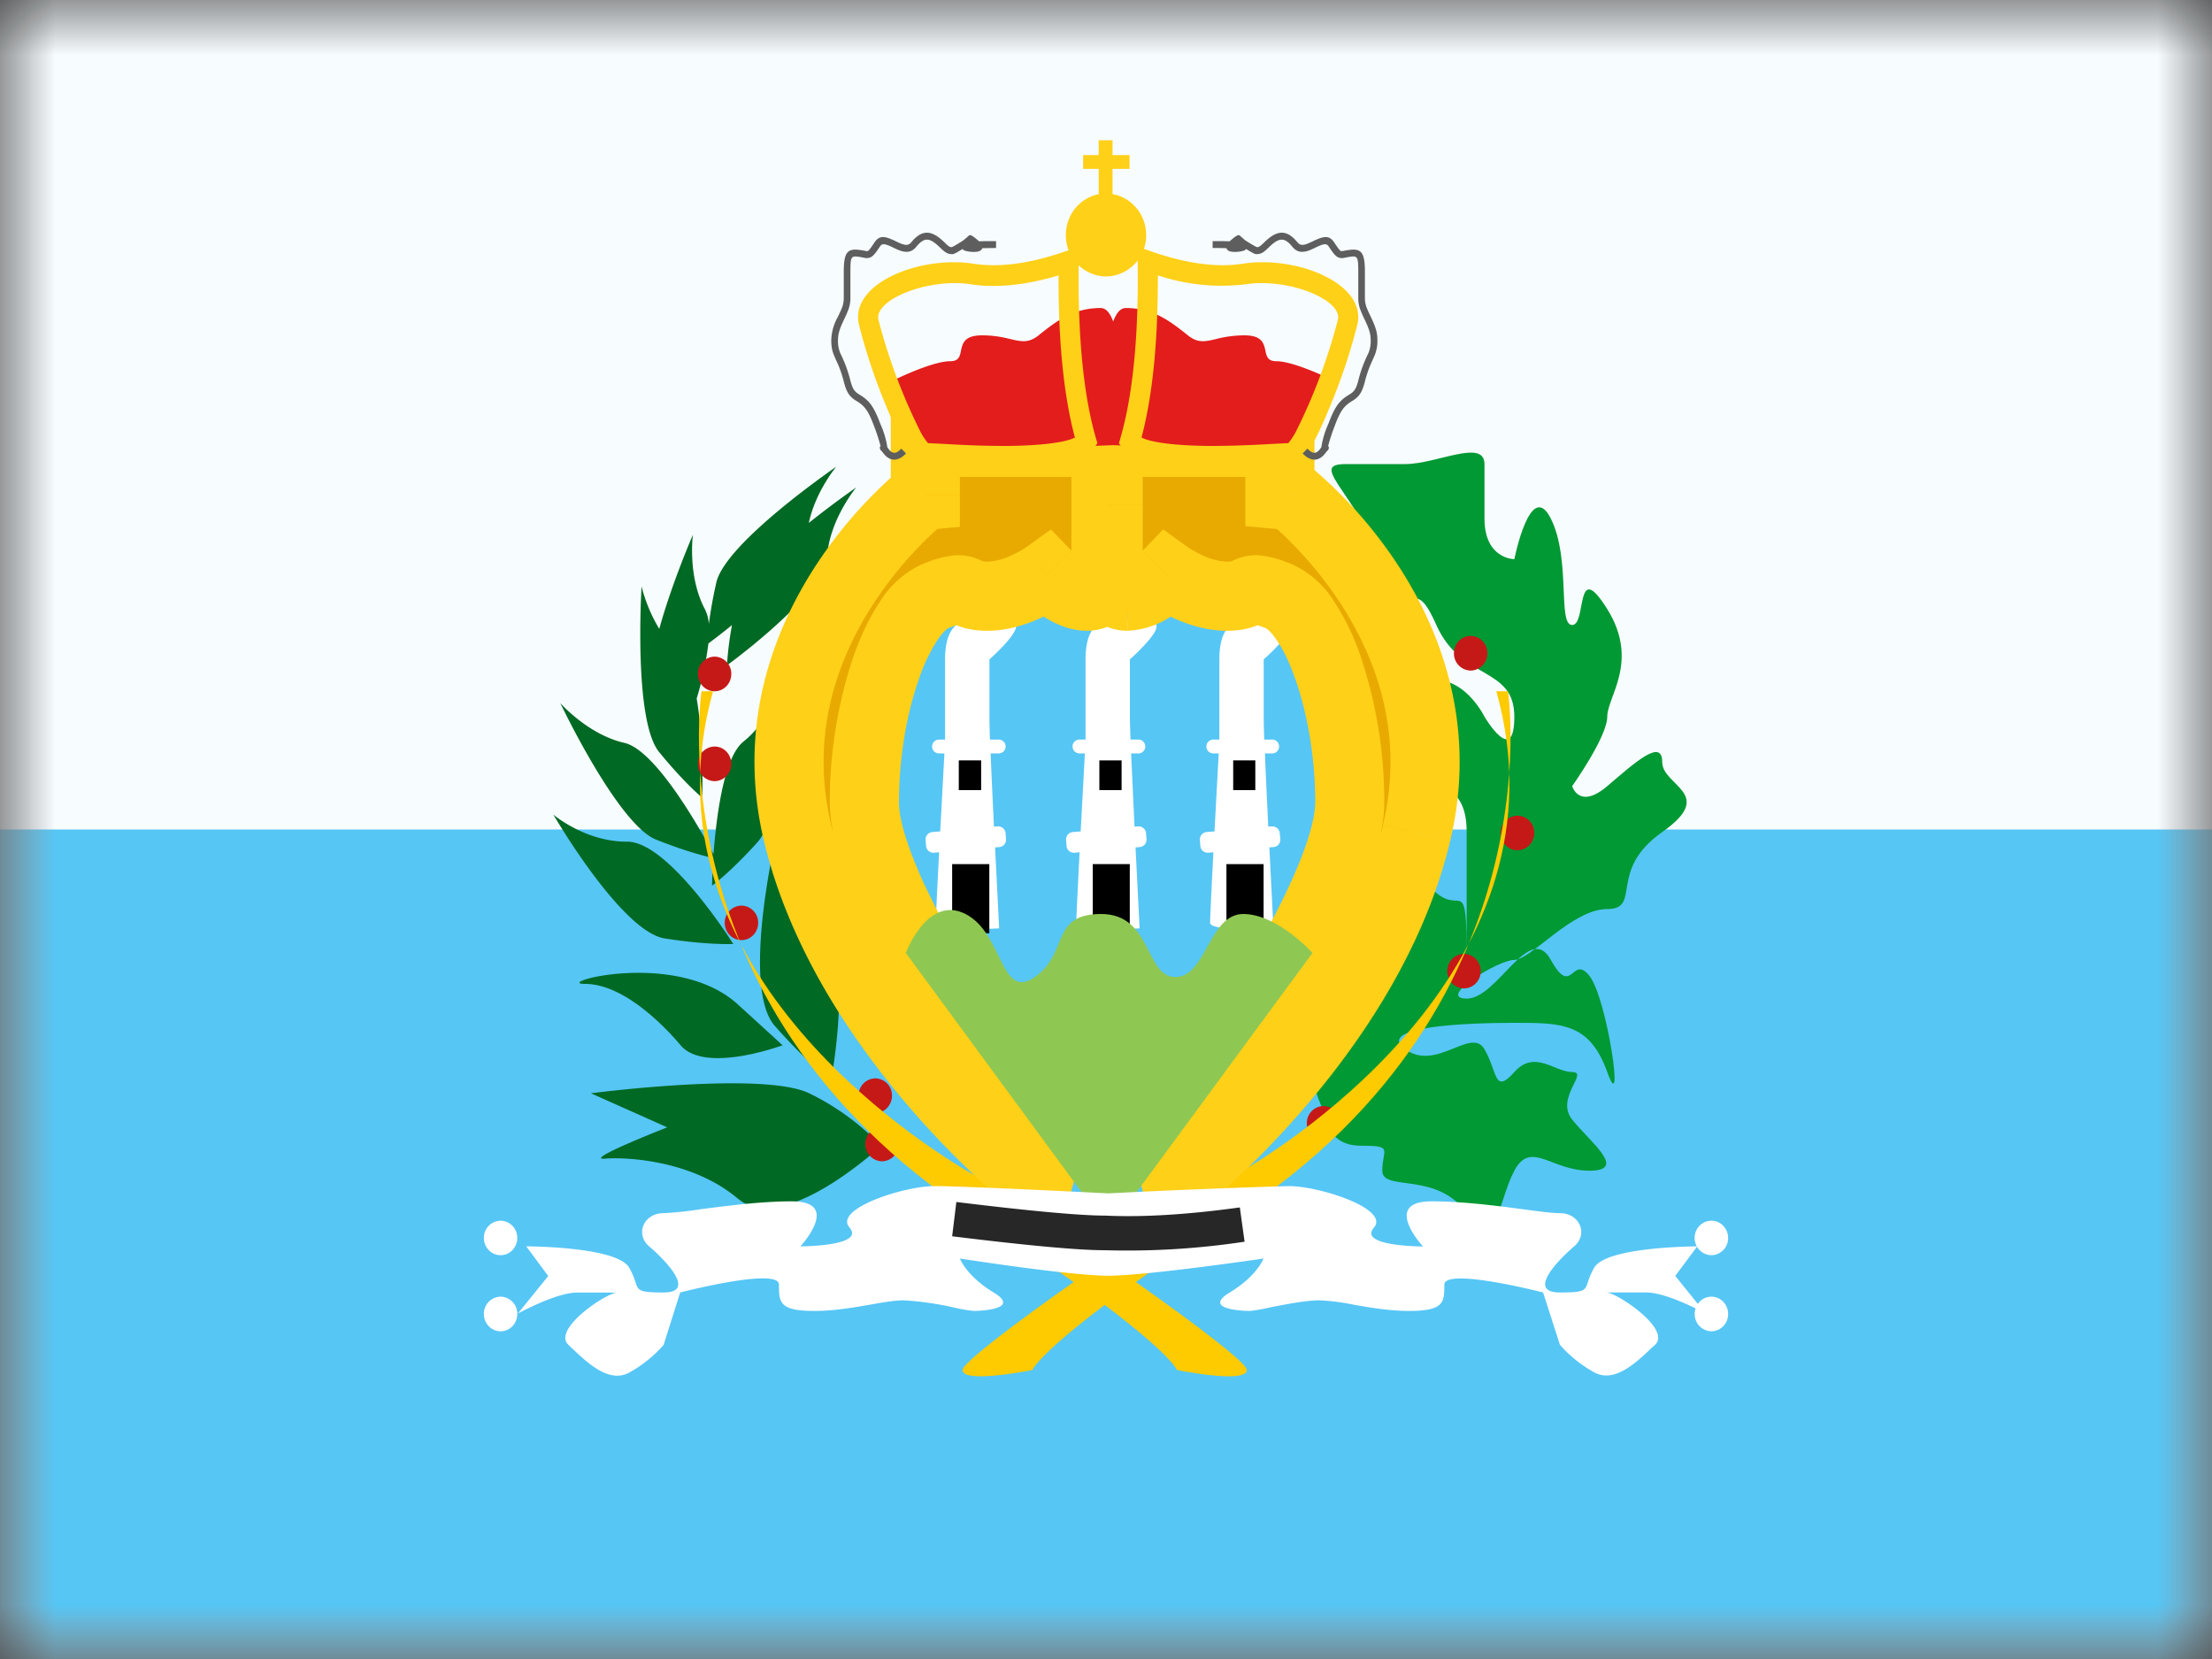 <svg xmlns="http://www.w3.org/2000/svg" width="20" height="15" fill="none"><rect width="100%" height="100%" fill="#333333" stroke="none"/><mask id="flags_sm_a" width="20" height="15" x="0" y="0" maskUnits="userSpaceOnUse"><path fill="#fff" d="M0 0h20v15H0z"/></mask><g mask="url(#flags_sm_a)"><path fill="#F7FCFF" fill-rule="evenodd" d="M0 0v15h20V0H0z" clip-rule="evenodd"/><mask id="flags_sm_b" width="20" height="15" x="0" y="0" maskUnits="userSpaceOnUse"><path fill="#fff" fill-rule="evenodd" d="M0 0v15h20V0H0z" clip-rule="evenodd"/></mask><g mask="url(#flags_sm_b)"><path fill="#56C6F5" fill-rule="evenodd" d="M0 7.5V15h20V7.5H0z" clip-rule="evenodd"/><path fill="#006923" fill-rule="evenodd" d="M6.409 5.643a.35.35 0 0 0-.035-.134c-.16-.3-.109-.674-.109-.674s-.191.439-.304.851c-.118-.192-.16-.384-.16-.384s-.076 1.21.158 1.497c.234.287.39.413.39.413s.018-.502-.05-.896a2.94 2.94 0 0 0 .106-.498 5.96 5.96 0 0 0 .213-.166c-.042.235-.044.363-.044.363s.881-.64.904-.979c.022-.339.264-.629.264-.629s-.2.138-.429.321c.06-.284.248-.508.248-.508s-1.001.685-1.084 1.046a4.093 4.093 0 0 0-.068.377zm.043 2.081c-.096-.181-.514-.94-.806-1.007-.33-.075-.58-.36-.58-.36s.52 1.096.865 1.234c.276.11.457.154.518.167-.01.148-.011.25-.011.25s.162-.117.41-.392c.25-.274.236-1.487.236-1.487s-.098.365-.363.577c-.178.143-.244.68-.27 1.018zM5.67 7.61c.378-.003.96.925.96.925s-.226.012-.62-.05c-.393-.062-1.007-1.12-1.007-1.12s.288.247.667.245zm1.844 2.16s.224-1.182-.113-1.458a1.198 1.198 0 0 1-.396-.687s-.3 1.311 0 1.65c.299.34.509.495.509.495zm-1.36-.319c.22.261.921 0 .921 0s.155.14-.402-.368c-.556-.508-1.688-.187-1.383-.187.305 0 .643.294.864.555zm.52 1.388c.407.345 1.29-.476 1.29-.476s-.228-.275-.648-.478c-.421-.203-1.973 0-1.973 0l.69.308s-.768.3-.564.283c.204-.016.796.017 1.204.363z" clip-rule="evenodd"/><path fill="#093" fill-rule="evenodd" d="M12.008 10.123s-.35-.59 0-.875c.351-.285.49-.095.49-.423 0-.327.036-.23.208-.392.172-.163.05-.558.281-.36.231.197.274-.181.274.605V7.523c0-.442-.274-.337-.274-.633 0-.297-.274-.74 0-.74s.435.33.435.33.27.459.27 0-.48-.322-.705-.829c-.225-.506-.19.057-.489-.595-.3-.653-.656-.86-.328-.86h.536c.281 0 .716-.233.716 0v.493c0 .367.27.367.27.367s.146-.733.33-.367c.184.367.058.962.193.962.134 0 .023-.615.317-.144.294.472 0 .791 0 .973 0 .182-.317.628-.317.628s.062.217.317 0c.255-.218.497-.436.497-.218s.497.285 0 .633c-.497.348-.18.696-.497.696s-.69.46-.84.46c-.15 0-.711.35-.43.35.28 0 .566-.702.76-.35.193.35.19-.058.35.146.16.205.32 1.313.16.868-.16-.445-.41-.445-.84-.445s-1.267.032-.986.239c.281.206.597-.207.716 0 .12.206.085.413.27.206.184-.206.366 0 .523 0 .157 0-.157.231 0 .43.157.198.508.462.157.462-.35 0-.53-.28-.68 0-.15.28-.157.767-.43.384-.275-.384-.764-.19-.764-.384s.107-.226-.191-.226c-.299 0-.299-.236-.299-.236z" clip-rule="evenodd"/><path fill="#C51918" fill-rule="evenodd" d="M13.448 5.906a.154.154 0 0 1-.152.157.154.154 0 0 1-.15-.157c0-.086.067-.156.15-.156.084 0 .152.07.152.156zm-6.986.344c.083 0 .15-.07.15-.156a.154.154 0 0 0-.15-.157.154.154 0 0 0-.152.157c0 .086.068.156.152.156zm.15.656a.154.154 0 0 1-.15.157.154.154 0 0 1-.152-.157c0-.086.068-.156.152-.156.083 0 .15.07.15.156zM6.705 8.5c.083 0 .15-.07.15-.156a.154.154 0 0 0-.15-.156.154.154 0 0 0-.152.156c0 .086.068.156.152.156zm1.21 1.563c.083 0 .15-.07.15-.157a.154.154 0 0 0-.15-.156.154.154 0 0 0-.152.156c0 .087.068.156.151.156zm5.806-2.376c.083 0 .151-.07.151-.156a.154.154 0 0 0-.151-.156.154.154 0 0 0-.152.156c0 .087.068.157.152.157zm-.333 1.094a.154.154 0 0 1-.151.156.154.154 0 0 1-.151-.156c0-.086.067-.156.15-.156.084 0 .152.07.152.156zm-1.421 1.531c.083 0 .15-.07.15-.156a.154.154 0 0 0-.15-.156.154.154 0 0 0-.151.156c0 .086.067.156.15.156zm-3.841.032a.154.154 0 0 1-.151.156.154.154 0 0 1-.151-.156c0-.086.067-.156.15-.156.084 0 .152.07.152.156z" clip-rule="evenodd"/><path fill="#FECA00" fill-rule="evenodd" d="M11.274 12.387c0-.128-1.938-1.463-2.458-1.758-.52-.294-3.06-1.915-2.369-4.379h-.104S5.875 9.285 9.1 11.172c1.468.985 1.541 1.215 1.541 1.215s.633.128.633 0z" clip-rule="evenodd"/><path fill="#FECA00" fill-rule="evenodd" d="M8.703 12.387c0-.128 1.938-1.463 2.458-1.758.52-.294 3.06-1.915 2.368-4.379h.105s.468 3.035-2.757 4.922c-1.469.985-1.542 1.215-1.542 1.215s-.632.128-.632 0z" clip-rule="evenodd"/><path fill="#56C6F5" fill-rule="evenodd" d="M10.03 10.553c1.353 0 2.45-1.75 2.45-3.46 0-1.708-1.097-2.593-2.45-2.593-1.353 0-2.45.885-2.45 2.594 0 1.708 1.097 3.46 2.45 3.46z" clip-rule="evenodd"/><path fill="#fff" fill-rule="evenodd" d="M8.946 5.962s.377-.333.188-.333a.868.868 0 0 1-.129-.015c-.2-.032-.46-.074-.46.348v.725H8.49a.062.062 0 1 0 0 .125h.049l-.038.705-.071.006a.067.067 0 0 0-.061.073l.004.053a.067.067 0 0 0 .073.061l.045-.004c-.017.321-.03.602-.03.637 0 .084.573.051.573.051l-.037-.732.038-.003a.067.067 0 0 0 .061-.073l-.004-.053a.067.067 0 0 0-.073-.061l-.032.002c-.011-.235-.023-.475-.03-.662h.073a.062.062 0 1 0 0-.125h-.079a6.52 6.52 0 0 1-.005-.198v-.527z" clip-rule="evenodd"/><path fill="#000" fill-rule="evenodd" d="M8.67 6.875h.201v.269h-.202v-.269zm-.061.938h.336v.625h-.336v-.626z" clip-rule="evenodd"/><path fill="#fff" fill-rule="evenodd" d="M10.216 5.962s.377-.333.189-.333a.851.851 0 0 1-.13-.015c-.2-.032-.46-.074-.46.348v.725H9.76a.062.062 0 1 0 0 .125h.049l-.038.705-.071.006a.067.067 0 0 0-.061.073l.004.053a.067.067 0 0 0 .073.061l.045-.004c-.016.321-.03.602-.03.637 0 .084.573.051.573.051l-.037-.732.038-.003a.067.067 0 0 0 .061-.073l-.004-.053a.067.067 0 0 0-.073-.061l-.031.002-.031-.662h.073a.063.063 0 0 0 0-.125h-.078a6.476 6.476 0 0 1-.006-.198v-.527z" clip-rule="evenodd"/><path fill="#000" fill-rule="evenodd" d="M9.94 6.875h.201v.269H9.94v-.269zm-.061.938h.336v.625H9.88v-.626z" clip-rule="evenodd"/><path fill="#fff" fill-rule="evenodd" d="M11.426 5.962s.377-.333.188-.333a.868.868 0 0 1-.129-.015c-.2-.032-.46-.074-.46.348v.725h-.055a.062.062 0 1 0 0 .125h.049l-.038.705-.072.006a.067.067 0 0 0-.06.073l.004.053a.067.067 0 0 0 .073.061l.045-.004c-.017.321-.03.602-.03.637 0 .084.573.051.573.051l-.037-.732.038-.003a.067.067 0 0 0 .061-.073l-.005-.053a.067.067 0 0 0-.072-.061l-.032.002c-.011-.235-.023-.475-.03-.662h.073a.063.063 0 0 0 0-.125h-.079a6.476 6.476 0 0 1-.005-.198v-.527z" clip-rule="evenodd"/><path fill="#000" fill-rule="evenodd" d="M11.15 6.875h.2v.269h-.2v-.269zm-.061.938h.336v.625h-.336v-.626z" clip-rule="evenodd"/><path fill="#E8AA00" fill-rule="evenodd" d="M11.573 4H8.367v.479l-.022.001S6.775 5.7 7.211 7.53c.436 1.827 2.167 3.183 2.167 3.183l.087-.315s-1.65-2.244-1.65-3.14c0-.896.312-1.738.641-1.868.199-.08.233-.063.287-.038.036.017.08.038.187.038.267 0 .535-.192.535-.192s.187.192.36.192c.172 0 .175-.192.175-.192v-.636h.02v.636s.002.192.175.192.359-.192.359-.192.268.192.535.192a.37.37 0 0 0 .187-.038c.055-.025.089-.041.287.038.33.13.64.972.64 1.868 0 .896-1.65 3.14-1.65 3.14l.088.315s1.732-1.356 2.167-3.184c.436-1.828-1.134-3.049-1.134-3.049l-.101-.009V4z" clip-rule="evenodd"/><path fill="#FFD018" d="M8.367 4v-.313h-.313V4h.313zm3.206 0h.312v-.313h-.312V4zm-3.206.479.028.31.284-.025V4.48h-.312zm-.022.001-.027-.31-.092.007-.072.057.191.246zM7.211 7.53l.304-.073-.304.072zm2.167 3.183-.193.246.37.29.124-.453-.301-.083zm.087-.315.301.083.04-.146-.089-.123-.252.186zM8.456 5.39l.116.29-.116-.29zm.287-.038.132-.283-.132.283zm.722-.154.224-.218-.187-.193-.219.157.182.254zm.535 0 .312.004v-.004H10zm0-.636V4.25h-.313v.313H10zm.02 0h.312V4.25h-.313v.313zm0 .636h-.313v.004l.312-.004zm.534 0 .182-.254-.219-.157-.187.193.224.218zm.722.154-.132-.283.132.283zm.287.038-.115.29.115-.29zm-1.01 5.008-.25-.185-.09.122.04.146.3-.083zm.088.315-.301.084.125.451.369-.289-.193-.246zm2.167-3.184.304.073-.304-.073zM11.674 4.48l.192-.246-.073-.057-.091-.008-.028.311zm-.101-.009h-.313v.286l.285.026.028-.312zm-3.206-.159h3.206v-.625H8.367v.626zm.312.167V4h-.625v.479h.625zm-.306.313.022-.002-.056-.623-.021.002.055.623zm-.858 2.665c-.193-.807.054-1.483.364-1.97a3.474 3.474 0 0 1 .648-.751l.01-.008v-.001l-.192-.247-.192-.246-.002.002-.005.004a1.475 1.475 0 0 0-.073.062 4.1 4.1 0 0 0-.722.85c-.368.58-.688 1.428-.444 2.45l.608-.145zm1.863 3.256.193-.246-.003-.002-.013-.01a5.953 5.953 0 0 1-.243-.212 7.677 7.677 0 0 1-.617-.64c-.472-.55-.979-1.301-1.18-2.146l-.608.145c.234.983.811 1.823 1.314 2.408a8.29 8.29 0 0 0 .94.93l.017.014.005.003.001.002h.001l.193-.246zm-.214-.399-.087.316.602.166.087-.315-.602-.167zM7.503 7.258c0 .298.13.66.286 1 .162.352.376.728.585 1.07a20.018 20.018 0 0 0 .82 1.228l.014.02.004.005.001.001.252-.184.252-.185v-.002c-.002 0-.003-.002-.004-.004l-.013-.018a12.722 12.722 0 0 1-.235-.333A19.373 19.373 0 0 1 8.907 9a10.009 10.009 0 0 1-.55-1.005c-.153-.333-.229-.587-.229-.738h-.625zM8.341 5.1a.876.876 0 0 0-.382.336c-.095.14-.176.312-.242.498a4.107 4.107 0 0 0-.214 1.325h.625c0-.415.072-.814.18-1.118a1.57 1.57 0 0 1 .168-.354c.06-.089.098-.107.096-.106L8.34 5.1zm.534-.03c-.037-.017-.12-.057-.242-.049a.998.998 0 0 0-.292.08l.23.58a1.04 1.04 0 0 1 .092-.033l.012-.003a.148.148 0 0 1-.055-.006.152.152 0 0 1-.017-.006l.008.003.264-.566zm.055.008a.314.314 0 0 1-.044-.003h.001l-.012-.005-.264.566c.02.01.063.03.122.045a.797.797 0 0 0 .197.022v-.625zm.535.121a65.861 65.861 0 0 1-.181-.254.013.013 0 0 1 0-.001.409.409 0 0 1-.028.019 1.016 1.016 0 0 1-.093.05.587.587 0 0 1-.233.065v.625c.201 0 .384-.07.502-.126a1.643 1.643 0 0 0 .212-.122l.002-.001-.18-.255zm.36-.12c.012 0 .011.002-.006-.005a.62.62 0 0 1-.128-.091l-.003-.003h.001v.001l-.224.218-.224.218h.001l.001.002a.842.842 0 0 0 .046.043c.027.024.065.056.111.089.08.055.237.152.424.152v-.625zm.175.12-.313-.004v-.002a.102.102 0 0 1 .001-.014s.001-.006.006-.016a.146.146 0 0 1 .046-.055.15.15 0 0 1 .084-.03v.625a.477.477 0 0 0 .481-.424.568.568 0 0 0 .007-.064v-.011L10 5.197zm-.313-.636v.636h.625v-.636h-.625zm.332-.312H10v.625h.02V4.25zm-.312.313v.635h.625v-.636h-.625zm.312.635-.312.004v.002a1.016 1.016 0 0 1 .001.026.578.578 0 0 0 .05.195.477.477 0 0 0 .436.277v-.625a.15.15 0 0 1 .085.03.158.158 0 0 1 .047.055l.005.016v.015l-.312.005zm.176.504a.762.762 0 0 0 .424-.152 1.25 1.25 0 0 0 .144-.119l.01-.01.003-.003.001-.001v-.001l-.223-.218-.224-.218.001-.001-.002.002a.563.563 0 0 1-.129.092c-.017.007-.018.004-.005.004v.625zm.359-.504-.182.254.001.001.002.001.004.003a1.297 1.297 0 0 0 .208.119c.118.056.301.126.502.126v-.625a.586.586 0 0 1-.233-.065 1.023 1.023 0 0 1-.117-.066l-.004-.003-.181.255zm.535.504a.797.797 0 0 0 .197-.022c.06-.015.102-.035.123-.045l-.265-.566a.216.216 0 0 1-.012.005h.001l-.01.002a.313.313 0 0 1-.034.001v.625zm.32-.067.007-.003a.182.182 0 0 1-.071.012c-.01 0-.008-.002.01.003.02.006.048.016.093.033l.23-.58a.998.998 0 0 0-.292-.08c-.122-.008-.204.032-.242.049l.265.566zm.039.045c-.002 0 .035.017.095.106.057.083.116.202.169.354.107.304.18.703.18 1.118h.624a4.12 4.12 0 0 0-.214-1.325 2.185 2.185 0 0 0-.241-.498.876.876 0 0 0-.383-.336l-.23.581zm.443 1.578c0 .15-.076.405-.229.738-.147.32-.347.673-.55 1.005a19.333 19.333 0 0 1-.741 1.117l-.051.07-.014.019-.003.004v.001l.25.186.253.185.001-.002.004-.005.014-.02a11.583 11.583 0 0 0 .244-.345c.157-.228.366-.541.576-.884.21-.341.423-.717.585-1.07.156-.34.286-.701.286-.999h-.625zm-1.638 3.223.087.316.602-.167-.087-.316-.602.167zm.388.232.193.246.002-.002.005-.003.017-.014a4.707 4.707 0 0 0 .272-.237c.176-.162.415-.398.668-.693.503-.585 1.08-1.425 1.314-2.408l-.607-.145c-.202.845-.709 1.596-1.18 2.146a7.666 7.666 0 0 1-.861.852l-.013.01-.002.002.192.246zm2.471-3.111c.244-1.022-.076-1.87-.444-2.45a4.096 4.096 0 0 0-.778-.899l-.017-.013a.577.577 0 0 1-.005-.004l-.001-.001h-.001v-.001l-.192.246-.192.247.001.001a1.022 1.022 0 0 1 .051.043 3.473 3.473 0 0 1 .606.715c.31.488.557 1.164.364 1.97l.608.146zm-1.41-3.433-.102-.01-.055.623.1.009.057-.623zM11.26 4v.471h.625V4h-.625z"/><path fill="#8FC753" fill-rule="evenodd" d="M8.19 8.616s.196-.528.54-.352c.344.176.314.788.626.57.313-.218.136-.57.6-.57.463 0 .394.57.672.57s.302-.57.613-.57c.31 0 .626.352.626.352l-1.839 2.501L8.19 8.616z" clip-rule="evenodd"/><path fill="#fff" fill-rule="evenodd" d="m4.956 11.536-.198-.267s.82 0 .931.193c.031.055.045.096.056.128.026.08.031.096.254.096.31 0 0-.307-.13-.417-.128-.11-.05-.3.13-.3a3.2 3.2 0 0 0 .337-.036c.236-.03.542-.071.823-.071.456 0 .078.407.078.407s.59 0 .444-.17c-.147-.169.492-.375.768-.375.258 0 1.417.058 1.573.066a75.94 75.94 0 0 1 1.631-.066c.277 0 .916.206.769.376-.147.17.444.17.444.17s-.378-.408.078-.408c.28 0 .587.04.823.071.148.02.268.036.337.036.18 0 .258.19.129.3-.129.11-.439.417-.129.417.222 0 .228-.016.254-.096a.622.622 0 0 1 .056-.128c.107-.186.874-.192.928-.193a.159.159 0 0 1-.02-.076c0-.086.068-.156.152-.156.083 0 .151.07.151.156a.154.154 0 0 1-.151.156.15.15 0 0 1-.13-.077l-.197.264.204.253a.15.15 0 0 1 .123-.065c.083 0 .151.07.151.156a.154.154 0 0 1-.151.157.154.154 0 0 1-.151-.157c0-.018.002-.035.008-.05-.116-.057-.316-.144-.445-.144h-.361c.09 0 .59.33.44.473l-.027.024c-.148.141-.342.325-.524.225a1.15 1.15 0 0 1-.31-.249l-.152-.473s-.893-.23-.893-.07c0 .159-.002.237-.32.237-.176 0-.348-.03-.498-.056a1.957 1.957 0 0 0-.311-.04c-.124 0-.315.038-.456.066a1.41 1.41 0 0 1-.174.03c-.068 0-.43-.016-.181-.167.248-.15.305-.307.305-.307s-.992.147-1.385.156h-.036c-.389-.009-1.324-.156-1.324-.156s.057.157.305.307-.114.167-.181.167a1.41 1.41 0 0 1-.174-.03 2.788 2.788 0 0 0-.456-.066c-.086 0-.192.019-.31.04-.152.026-.323.056-.5.056-.317 0-.32-.078-.32-.238 0-.16-.893.071-.893.071L6 12.16s-.116.143-.31.25c-.183.1-.376-.085-.525-.226l-.025-.024c-.152-.143.348-.473.439-.473h-.361c-.192 0-.536.19-.536.19l.275-.34zm-.43-.187c.084 0 .151-.07.151-.156a.154.154 0 0 0-.15-.156.154.154 0 0 0-.152.156c0 .086.068.156.151.156zm0 .688c.084 0 .151-.07.151-.157a.154.154 0 0 0-.15-.156.154.154 0 0 0-.152.156c0 .087.068.157.151.157z" clip-rule="evenodd"/><path fill="#FFD018" fill-rule="evenodd" d="M9.934 1.268h.125v.134h.154v.125h-.154v.228c.172.03.304.184.304.37A.37.37 0 0 1 10 2.5a.37.37 0 0 1-.363-.375c0-.184.128-.337.297-.369v-.229h-.141v-.125h.141v-.134z" clip-rule="evenodd"/><path fill="#E31D1C" fill-rule="evenodd" d="M8.592 3.266c-.175 0-.544.187-.544.187l.287.637 1.73-.065 1.73.065.287-.637s-.369-.187-.543-.187c-.077 0-.087-.045-.098-.096-.014-.065-.03-.138-.19-.138a1.04 1.04 0 0 0-.258.034c-.099.023-.162.038-.253-.034a8.982 8.982 0 0 1-.012-.01c-.147-.116-.3-.237-.549-.237-.05 0-.086.047-.114.122-.027-.075-.064-.122-.114-.122-.248 0-.401.121-.55.238a9.002 9.002 0 0 1-.01.009c-.092.072-.155.057-.254.034-.064-.015-.144-.034-.258-.034-.16 0-.176.073-.19.138-.01.051-.02.096-.097.096z" clip-rule="evenodd"/><path fill="#FFD018" fill-rule="evenodd" d="m9.755 2.23-.121.042c-.321.112-.6.149-.834.112-.484-.074-1.114.177-1.035.546a5.2 5.2 0 0 0 .24.724c.146.359.249.54.368.54l.232.011.017.001c.176.01.33.014.48.013.43-.002.697-.044.792-.173l.028-.038-.013-.046c-.113-.389-.165-.923-.156-1.6l.002-.132zm-1.813.66c-.039-.182.455-.378.831-.32.235.036.5.009.798-.08-.002.6.047 1.09.148 1.466-.086.045-.313.074-.619.076a8.46 8.46 0 0 1-.47-.013c.002 0-.177-.01-.239-.012a.596.596 0 0 1-.066-.098 5.14 5.14 0 0 1-.383-1.02zm2.342-.66.122.042c.32.112.599.149.833.112.484-.074 1.114.177 1.035.546a5.306 5.306 0 0 1-.24.724c-.146.359-.248.54-.368.54l-.232.011-.017.001c-.175.01-.33.014-.48.013-.43-.002-.697-.044-.792-.173l-.028-.038.013-.046c.113-.389.166-.923.156-1.6l-.002-.132zm1.813.66c.04-.182-.454-.378-.83-.32a1.828 1.828 0 0 1-.798-.08c.001.6-.048 1.09-.148 1.466.086.045.312.074.618.076.145 0 .297-.004.47-.013-.002 0 .177-.01.239-.012a.595.595 0 0 0 .066-.098 5.13 5.13 0 0 0 .383-1.02z" clip-rule="evenodd"/><path fill="#5E5E5E" fill-rule="evenodd" d="M11.947 4.044a.81.81 0 0 1 .064-.213c.06-.16.1-.21.188-.263.045-.027.062-.05.083-.13a1.152 1.152 0 0 1 .073-.208l.02-.043a.279.279 0 0 0 .018-.113c0-.056-.014-.1-.053-.182a1.09 1.09 0 0 1-.034-.076.303.303 0 0 1-.025-.114v-.24c0-.141-.006-.15-.075-.14a.45.45 0 0 0-.02.003l-.042.008a.078.078 0 0 1-.044-.006c-.024-.011-.043-.033-.086-.098-.02-.03-.043-.028-.121.01a1.187 1.187 0 0 1-.025.012c-.08.037-.136.038-.183-.02-.073-.089-.121-.083-.21.003-.043.042-.065.058-.093.062h-.002c-.03.005-.031.005-.114-.045-.005.011-.018.016-.038.02a.278.278 0 0 1-.092.005c-.022-.004-.038-.01-.048-.032a4.167 4.167 0 0 0-.124-.002V2.18c.061 0 .112 0 .153.002l.012-.01c.023-.02.058-.05.075-.046.002 0 .008.007.018.015.014.012.033.03.052.042l.002.001c.082.05.086.052.098.05.01-.001.026-.012.06-.046.111-.107.198-.118.297.003.025.03.054.03.112.003l.024-.011c.105-.051.151-.058.197.01.036.054.05.072.06.077h.003c.002.002.005.001.032-.004l.016-.003a.557.557 0 0 1 .023-.003c.115-.016.143.028.143.202v.24a.25.25 0 0 0 .02.09c.008.02.011.025.033.072.043.09.06.142.06.21a.343.343 0 0 1-.024.137l-.021.047-.019.043a1.1 1.1 0 0 0-.05.152c-.025.097-.052.134-.11.17-.076.046-.108.083-.163.23a1.753 1.753 0 0 0-.059.181c.009.007.008.012.005.026l-.004.007-.001.002-.008.008a.049.049 0 0 1-.005.004l.003-.002a.348.348 0 0 0-.015.019c-.059.077-.133.077-.205.002l.043-.044c.047.05.08.05.115.003l.011-.015zm-3.924 0a.803.803 0 0 0-.064-.213c-.06-.16-.1-.21-.188-.263-.045-.027-.062-.05-.083-.13a1.162 1.162 0 0 0-.053-.162l-.02-.046-.02-.043a.279.279 0 0 1-.018-.113c0-.056.014-.1.053-.182.023-.049.026-.055.034-.076a.302.302 0 0 0 .025-.114v-.24c0-.141.006-.15.075-.14.007 0 .013.002.02.003l.042.008a.09.09 0 0 0 .044-.006c.024-.011.043-.033.086-.098.02-.03.043-.028.121.01l.025.012c.08.037.136.038.183-.02.073-.089.12-.083.21.003.043.042.065.058.093.062h.002c.03.005.031.005.114-.045.005.011.018.016.038.02a.279.279 0 0 0 .092.005c.022-.004.038-.01.048-.032l.124-.002V2.18c-.061 0-.112 0-.153.002l-.012-.01c-.023-.02-.058-.05-.075-.046-.002 0-.009.007-.018.015a.429.429 0 0 1-.054.043c-.083.05-.086.052-.098.05-.01-.001-.026-.012-.06-.046-.111-.107-.198-.118-.297.003-.025.03-.054.03-.113.003a1.084 1.084 0 0 1-.023-.011c-.105-.051-.151-.058-.197.01-.036.054-.05.072-.06.077h-.003c-.002.002-.005.001-.032-.004l-.016-.003a.537.537 0 0 0-.023-.003c-.115-.016-.143.028-.143.202v.24a.241.241 0 0 1-.02.09c-.008.02-.011.025-.033.072a.453.453 0 0 0-.06.21c0 .057.007.095.024.137l.02.047.02.043a1.1 1.1 0 0 1 .05.152c.025.097.052.134.11.17.076.046.108.083.163.23a1.74 1.74 0 0 1 .059.181c-.009.007-.008.012-.005.026a.057.057 0 0 0 .004.007l.001.002c.003.005.003.005.008.008a.043.043 0 0 0 .005.004l-.003-.002.015.019c.059.077.133.077.205.002l-.043-.044c-.047.05-.08.05-.115.003l-.011-.015zm.726-1.835z" clip-rule="evenodd"/><path fill="#272727" d="m8.609 11.178.038-.31c.671.082 1.12.123 1.346.123.34.016.747-.009 1.217-.074l.043.31a7.105 7.105 0 0 1-1.267.077c-.236 0-.693-.042-1.377-.126z"/></g></g></svg>